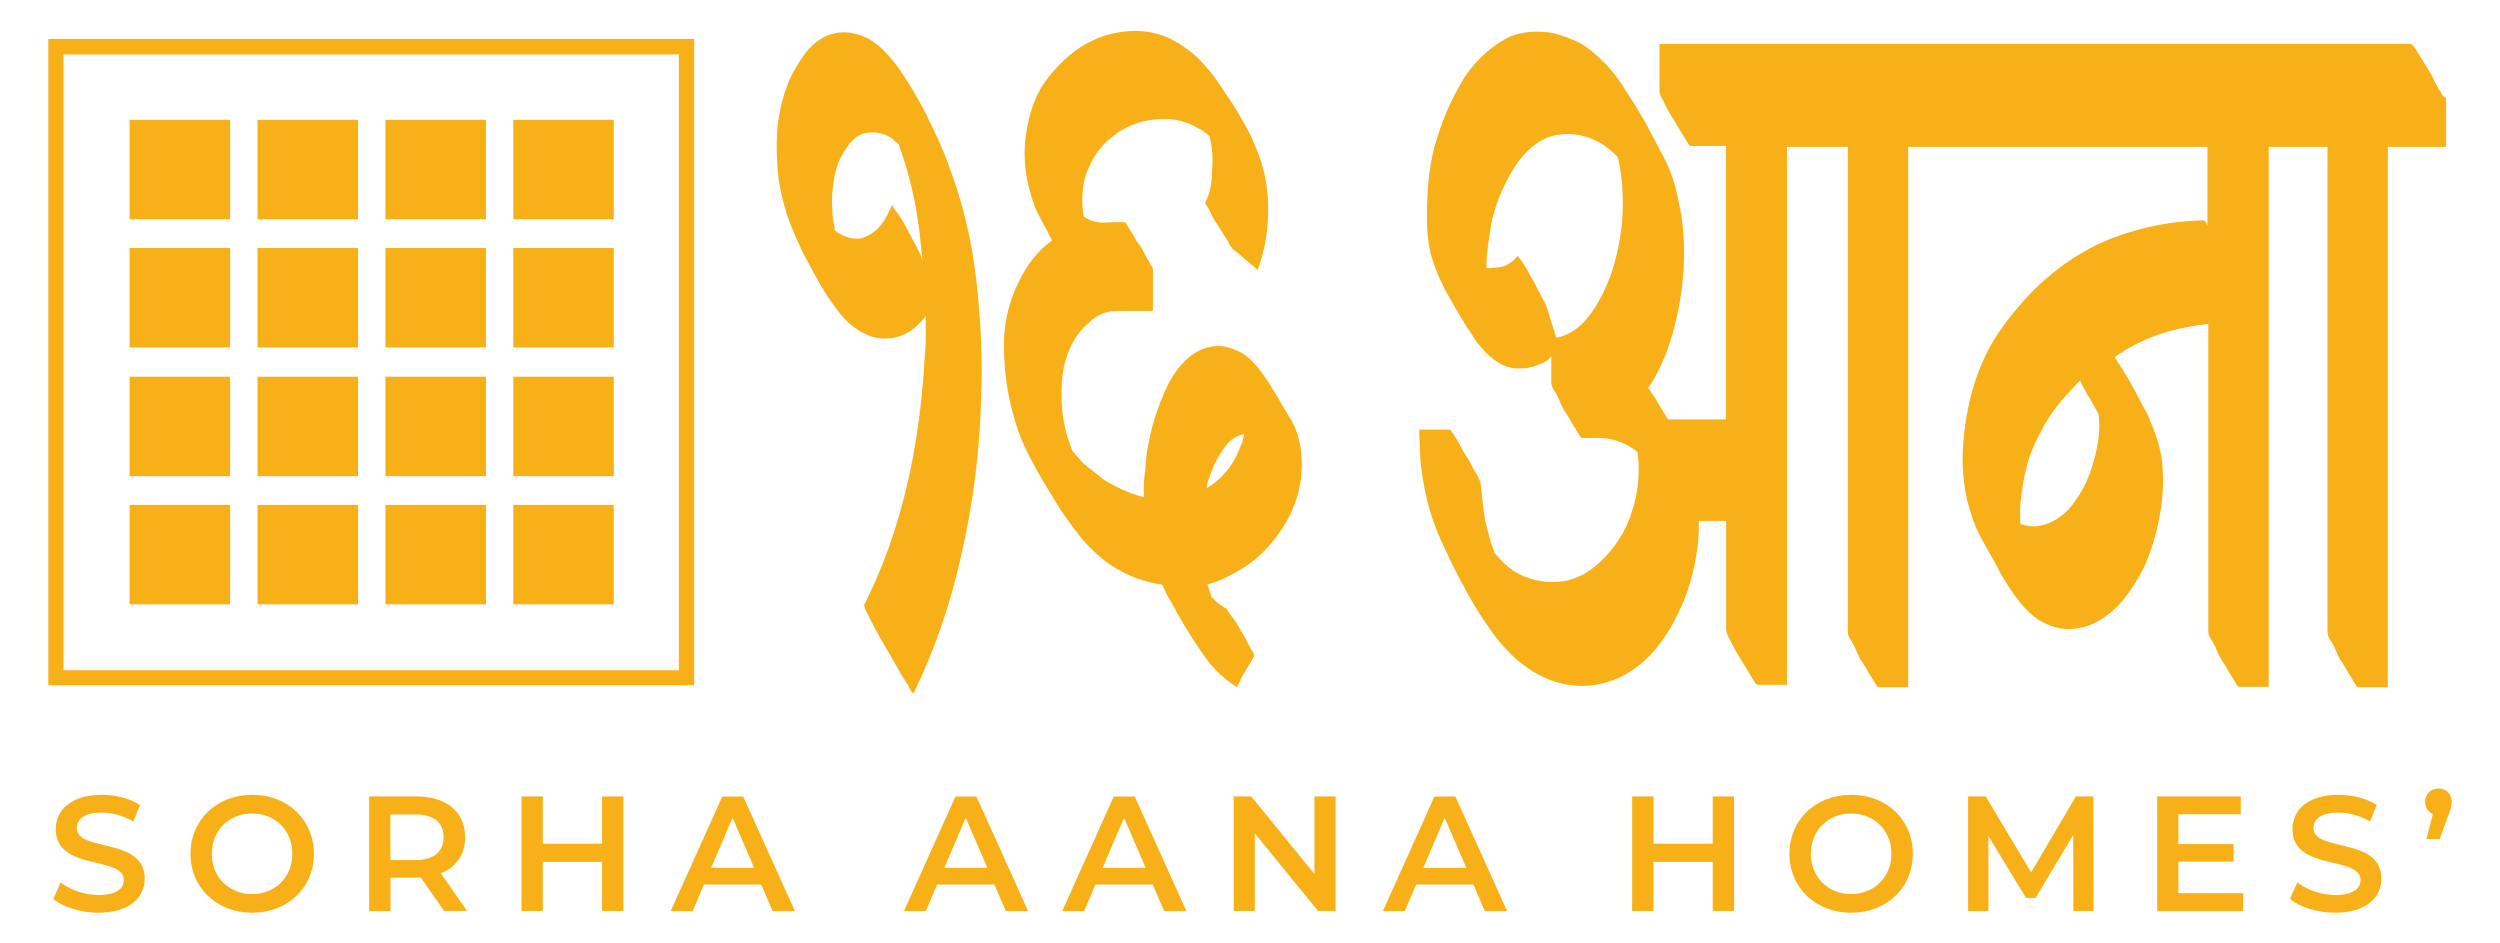<!-- style={{ enableBackground: "new 0 0 265 100 xml" }} -->
<svg
  class="logo"
  version="1.0"
  id="Layer_1"
  xmlns="http://www.w3.org/2000/svg"
  xmlnsXlink="http://www.w3.org/1999/xlink"
  x="0px"
  y="0px"
  viewBox="0 0 265 100"
  space="preserve"
  enableBackground="new 0 0 265 100"
  fill="#f8b018"
>
  <g>
    <g>
      <g>
        <g>
          <g>
            <path
              class="st5"
              d="M100.69,17.88c-0.05-0.05-0.05-0.11-0.05-0.16c0-0.05,0-0.11-0.05-0.16c-0.7-1.88-1.51-3.6-2.31-5.22
						s-1.72-3.17-2.69-4.63c-1.13-1.67-2.26-2.85-3.44-3.55c-1.29-0.7-2.58-0.91-3.87-0.59c-0.75,0.22-1.45,0.59-2.1,1.18
						s-1.18,1.34-1.72,2.26c-1.08,1.72-1.72,3.82-2.04,6.35c-0.11,1.24-0.11,2.42-0.05,3.71c0.05,1.29,0.22,2.42,0.48,3.6
						c0.32,1.34,0.65,2.47,1.08,3.44c0.43,1.08,0.91,2.15,1.45,3.17s1.08,2.04,1.61,2.96c0.65,1.08,1.29,2.04,1.94,2.85
						c0.65,0.86,1.4,1.51,2.26,2.04c1.18,0.7,2.37,0.91,3.66,0.65c1.24-0.27,2.37-1.02,3.28-2.31c0,0.75,0,1.51,0,2.26
						c0,0.75-0.05,1.45-0.11,2.15c-0.32,5.86-1.18,11.46-2.69,16.67c-0.97,3.39-2.2,6.56-3.71,9.52c-0.05,0.11,0.05,0.43,0.27,0.86
						c0.22,0.43,0.38,0.7,0.38,0.75c0.65,1.29,1.29,2.42,1.88,3.39c0.38,0.65,0.75,1.29,1.08,1.88c0.32,0.59,0.7,1.18,1.08,1.77
						c-0.05,0,0.05,0.16,0.22,0.43c0.16,0.27,0.27,0.38,0.32,0.32c2.15-4.41,3.87-9.3,5.06-14.68c1.24-5.38,1.94-10.92,2.1-16.67
						c0.16-4.19-0.05-8.39-0.54-12.58C103,25.41,102.03,21.49,100.69,17.88z M97.46,26.76c-0.16-0.27-0.32-0.59-0.48-0.91
						c-0.54-1.02-1.02-1.99-1.56-2.85c-0.22-0.27-0.32-0.48-0.48-0.65c-0.11-0.16-0.27-0.38-0.38-0.65c-0.32,0.81-0.7,1.51-1.13,2.1
						c-0.48,0.59-0.97,0.97-1.56,1.24c-0.54,0.27-1.08,0.32-1.61,0.22s-1.08-0.38-1.56-0.65c-0.05-0.05-0.05-0.11-0.11-0.11
						c0,0-0.05-0.05-0.11-0.11v-0.22c-0.16-0.7-0.27-1.45-0.27-2.26c-0.05-0.81,0-1.56,0.11-2.26c0.05-0.81,0.27-1.56,0.48-2.26
						c0.27-0.65,0.59-1.24,0.97-1.77c0.65-0.97,1.4-1.51,2.31-1.56c0.91-0.11,1.72,0.11,2.53,0.65c0.11,0.11,0.22,0.27,0.32,0.32
						s0.27,0.22,0.38,0.32v0.11c0.7,1.88,1.24,3.87,1.67,6.02c0.22,1.02,0.32,2.04,0.48,3.07c0.11,1.02,0.22,2.04,0.32,3.07
						C97.73,27.35,97.57,27.03,97.46,26.76z"
            />
          </g>
        </g>
        <g>
          <g>
            <path
              class="st5"
              d="M135.7,42.57c-0.38-0.7-0.81-1.34-1.24-2.04c-0.22-0.32-0.48-0.7-0.7-1.02c-0.22-0.32-0.48-0.65-0.75-0.91
						c-0.59-0.7-1.24-1.18-1.94-1.45c-0.65-0.32-1.34-0.48-2.04-0.48c-0.7,0.05-1.4,0.22-2.04,0.54c-1.34,0.75-2.47,2.04-3.33,3.87
						c-0.86,1.88-1.51,3.76-1.88,5.75c-0.22,0.91-0.32,1.88-0.38,2.96c-0.05,0.27-0.05,0.54-0.11,0.81c0,0.27-0.05,0.54-0.05,0.81
						v0.7v0.48c0,0.11,0,0.16-0.05,0.11c-0.05-0.05-0.11-0.05-0.16-0.05c-1.34-0.38-2.64-0.97-3.98-1.77
						c-0.32-0.27-0.7-0.54-1.02-0.81c-0.32-0.27-0.7-0.54-1.02-0.81c-0.22-0.16-0.32-0.32-0.48-0.48c-0.11-0.16-0.27-0.32-0.43-0.48
						c-0.05-0.11-0.16-0.22-0.22-0.27s-0.16-0.16-0.22-0.27c-0.38-0.97-0.65-1.83-0.81-2.64c-0.22-0.97-0.32-1.99-0.32-3.07
						c-0.05-1.08,0.05-2.1,0.22-3.07c0.48-2.15,1.4-3.76,2.74-4.84c0.86-0.81,1.83-1.18,2.8-1.18s1.99,0,2.96,0h0.91
						c0.05,0,0.05-0.11,0.05-0.38c0-0.27,0-0.43,0-0.48v-3.5c0-0.11-0.05-0.27-0.16-0.43c-0.11-0.16-0.22-0.32-0.22-0.43
						c-0.22-0.27-0.38-0.59-0.54-0.91c-0.16-0.32-0.32-0.65-0.54-0.91c-0.22-0.27-0.38-0.54-0.54-0.86
						c-0.16-0.27-0.32-0.54-0.54-0.86c-0.05-0.05-0.11-0.16-0.22-0.38c-0.11-0.22-0.22-0.27-0.27-0.27c-0.75,0-1.51,0-2.2,0.05
						c-0.7,0-1.4-0.16-2.1-0.65c-0.16-0.86-0.22-1.72-0.11-2.64c0.05-0.91,0.27-1.77,0.65-2.53c0.32-0.86,0.81-1.56,1.34-2.2
						c0.54-0.65,1.18-1.13,1.83-1.61c0.7-0.43,1.4-0.75,2.1-0.97c0.7-0.22,1.45-0.32,2.2-0.38c1.56-0.11,3.01,0.27,4.3,1.08
						c0.32,0.16,0.7,0.43,1.02,0.75c0.05,0.05,0.05,0.11,0.05,0.16c0,0.05,0,0.16,0.05,0.27c0.22,1.02,0.27,2.1,0.16,3.23
						c0,0.65-0.05,1.24-0.16,1.77s-0.27,1.08-0.54,1.51c0,0.22,0.05,0.38,0.16,0.43c0.16,0.27,0.32,0.54,0.43,0.81
						c0.11,0.27,0.27,0.54,0.43,0.81c0.22,0.27,0.38,0.59,0.59,0.91c0.22,0.32,0.43,0.65,0.59,0.91c0.11,0.16,0.22,0.38,0.32,0.59
						c0.11,0.22,0.27,0.38,0.38,0.54c0.43,0.32,0.86,0.7,1.29,1.08c0.43,0.38,0.86,0.7,1.29,1.08l0.05,0.11
						c0.75-2.04,1.13-4.19,1.13-6.51s-0.43-4.46-1.29-6.45c-0.38-0.97-0.81-1.88-1.29-2.69c-0.48-0.86-0.97-1.67-1.51-2.47
						c-0.43-0.59-0.81-1.24-1.24-1.83c-0.38-0.59-0.86-1.18-1.34-1.72c-0.59-0.7-1.18-1.24-1.83-1.72s-1.34-0.91-2.04-1.24
						c-1.45-0.65-2.96-0.86-4.57-0.7s-3.12,0.65-4.52,1.51c-1.34,0.81-2.53,1.94-3.66,3.33c-1.13,1.4-1.88,3.23-2.26,5.32
						c-0.48,2.42-0.32,4.79,0.38,7.1c0.22,0.81,0.48,1.51,0.81,2.15c0.32,0.65,0.7,1.29,1.02,1.88c0.05,0.16,0.16,0.32,0.22,0.48
						c0.05,0.16,0.16,0.27,0.22,0.38c-1.51,1.08-2.69,2.58-3.6,4.52c-0.97,1.99-1.51,4.14-1.51,6.51c0,2.2,0.22,4.3,0.7,6.35
						c0.48,2.04,1.13,3.93,2.1,5.7c0.48,0.97,1.02,1.88,1.56,2.8c0.54,0.91,1.08,1.77,1.61,2.64c0.81,1.18,1.56,2.2,2.26,3.07
						c1.24,1.45,2.53,2.58,4.03,3.39c1.45,0.81,2.96,1.29,4.52,1.51c0.27,0.65,0.54,1.18,0.81,1.61c1.02,1.94,2.1,3.71,3.28,5.43
						c0.65,0.97,1.34,1.83,2.1,2.53c0.16,0.11,0.32,0.22,0.48,0.38c0.16,0.16,0.32,0.27,0.48,0.38c0.05,0.05,0.22,0.16,0.43,0.32
						c0.22,0.16,0.32,0.22,0.38,0.16l0.48-1.02c0.22-0.32,0.38-0.7,0.65-1.08c0.22-0.38,0.43-0.75,0.65-1.13
						c0-0.16-0.05-0.32-0.16-0.48l-0.22-0.32c-0.16-0.32-0.32-0.65-0.48-0.97c-0.16-0.32-0.32-0.59-0.54-0.91
						c-0.32-0.65-0.7-1.18-1.13-1.72c-0.16-0.27-0.32-0.48-0.48-0.7c-0.11,0-0.22-0.05-0.27-0.16c-0.43-0.22-0.86-0.59-1.24-1.02
						c-0.05-0.22-0.16-0.43-0.22-0.65c-0.05-0.22-0.11-0.43-0.22-0.65c1.51-0.43,2.9-1.18,4.3-2.1c1.4-0.97,2.58-2.26,3.66-3.87
						c1.08-1.67,1.77-3.5,1.99-5.49c0.22-2.26-0.11-4.25-1.02-5.92C136.5,43.97,136.13,43.27,135.7,42.57z M131.72,46.66
						c0,0.16-0.05,0.32-0.16,0.48c-0.43,1.18-1.02,2.26-1.83,3.12c-0.54,0.59-1.13,1.08-1.83,1.51c0.05-0.43,0.16-0.86,0.32-1.24
						c0.11-0.38,0.27-0.75,0.43-1.13c0.32-0.65,0.59-1.18,0.97-1.72c0.38-0.54,0.7-0.97,1.18-1.24c0.22-0.11,0.38-0.22,0.54-0.27
						s0.32-0.11,0.54-0.16C131.82,46.28,131.77,46.5,131.72,46.66z"
            />
          </g>
        </g>
        <g>
          <g>
            <path
              class="st5"
              d="M258.8,9.93c-0.11-0.22-0.16-0.32-0.22-0.38c-0.22-0.32-0.38-0.7-0.59-1.08
						c-0.16-0.38-0.38-0.75-0.59-1.08s-0.38-0.65-0.59-0.97c-0.22-0.32-0.38-0.65-0.59-0.97c-0.05-0.05-0.11-0.22-0.27-0.38
						c-0.11-0.22-0.22-0.32-0.32-0.32V4.66h-8.39h-4.3h-1.08h-1.45h-0.32h-5.49h-2.1h-3.28h-1.45h-0.32h-0.75h-11.72h-7.31h-1.67
						h-0.43h-0.75h-4.46h-3.93h-4.46h-0.91h-1.45h-0.32h-5.43h-7.96v5c0,0.11,0.05,0.32,0.16,0.54c0.11,0.22,0.16,0.38,0.22,0.43
						c0.38,0.81,0.75,1.51,1.18,2.15c0.22,0.32,0.38,0.65,0.59,0.97c0.22,0.32,0.38,0.65,0.59,0.97c0.05,0.05,0.11,0.22,0.27,0.43
						c0.11,0.22,0.22,0.32,0.32,0.32h3.71v5.22v18.45v5c0,0.22,0,0.32-0.05,0.32c-0.05,0-0.11,0-0.22,0h-2.31h-3.55
						c-0.32-0.54-0.65-1.08-1.02-1.67c-0.32-0.59-0.7-1.13-1.08-1.67c1.08-1.56,1.88-3.39,2.53-5.54c0.59-2.1,1.02-4.3,1.18-6.61
						c0.22-2.69,0.05-5.22-0.48-7.58c-0.32-1.72-0.81-3.23-1.51-4.57s-1.4-2.69-2.1-3.98c-0.75-1.29-1.56-2.58-2.37-3.82
						c-0.81-1.24-1.72-2.26-2.69-3.12c-0.7-0.65-1.4-1.18-2.15-1.51s-1.56-0.65-2.37-0.86c-1.67-0.32-3.28-0.22-4.79,0.38
						c-1.45,0.75-2.8,1.83-4.03,3.33c-0.43,0.54-0.86,1.18-1.29,1.99c-1.08,1.88-1.94,4.03-2.58,6.29
						c-0.32,1.24-0.54,2.53-0.65,3.76c-0.11,1.24-0.16,2.53-0.16,3.87c0,1.24,0.11,2.47,0.38,3.66c0.22,0.81,0.48,1.51,0.75,2.2
						c0.32,0.7,0.59,1.34,0.97,2.04c0.43,0.7,0.81,1.45,1.24,2.15c0.43,0.7,0.81,1.4,1.29,2.04c0.43,0.7,0.81,1.29,1.29,1.77
						c0.32,0.38,0.65,0.7,1.02,0.97c0.32,0.27,0.7,0.48,1.08,0.7c0.59,0.27,1.13,0.38,1.67,0.38s1.13-0.05,1.67-0.22
						c0.32-0.11,0.65-0.27,0.97-0.38c0.32-0.11,0.59-0.38,0.86-0.7v2.85c0,0.11,0.05,0.32,0.16,0.54c0.11,0.22,0.22,0.38,0.27,0.43
						c0.22,0.38,0.38,0.75,0.54,1.13c0.16,0.38,0.32,0.7,0.54,1.02c0.22,0.32,0.43,0.65,0.59,0.97s0.43,0.65,0.59,0.97
						c0.05,0.05,0.11,0.22,0.27,0.43c0.11,0.22,0.22,0.32,0.32,0.32h1.67c1.34,0,2.64,0.38,3.76,1.18c0.11,0.05,0.27,0.16,0.43,0.32
						c0.16,1.13,0.16,2.2,0.05,3.28c-0.11,1.08-0.32,2.1-0.65,3.01c-0.32,1.13-0.81,2.1-1.4,3.01s-1.24,1.67-1.94,2.31
						c-1.34,1.29-2.85,2.04-4.52,2.15c-1.67,0.11-3.23-0.27-4.73-1.18c-0.05,0-0.05-0.05-0.11-0.11c-0.32-0.22-0.59-0.43-0.86-0.7
						c-0.27-0.27-0.54-0.54-0.86-0.91c-0.05-0.11-0.16-0.22-0.16-0.22l-0.11-0.38c-0.22-0.54-0.38-1.02-0.48-1.51
						c-0.11-0.48-0.27-1.02-0.38-1.51c-0.11-0.65-0.22-1.29-0.27-1.94c-0.05-0.65-0.11-1.24-0.22-1.94c0-0.11-0.05-0.32-0.16-0.48
						c-0.11-0.22-0.16-0.38-0.22-0.48c-0.22-0.32-0.38-0.65-0.59-1.02c-0.16-0.38-0.38-0.7-0.59-1.02s-0.38-0.65-0.59-1.02
						c-0.16-0.38-0.38-0.7-0.59-1.02c-0.05-0.05-0.11-0.22-0.27-0.38c-0.11-0.22-0.22-0.32-0.32-0.32h-2.26h-0.86
						c-0.05,0-0.05,0.16-0.05,0.48s0.05,0.7,0.05,1.13c0,0.43,0.05,0.86,0.05,1.24c0,0.38,0.05,0.65,0.05,0.7
						c0.27,2.37,0.75,4.68,1.61,6.88c0.27,0.7,0.59,1.45,0.91,2.1c0.32,0.7,0.65,1.34,0.97,2.04c0.59,1.13,1.13,2.2,1.72,3.23
						c0.59,1.02,1.18,1.99,1.83,2.9c1.18,1.77,2.47,3.23,3.93,4.3c1.45,1.08,2.96,1.77,4.63,2.04c1.61,0.27,3.17,0.11,4.79-0.48
						c1.61-0.59,3.07-1.67,4.41-3.17c1.29-1.51,2.31-3.33,3.17-5.43c0.81-2.1,1.34-4.41,1.51-6.99v-1.29h0.16h0.91h1.83v8.87v2.69
						c0,0.11,0.05,0.32,0.16,0.54c0.11,0.22,0.16,0.38,0.22,0.43c0.38,0.81,0.75,1.51,1.18,2.15c0.22,0.32,0.38,0.65,0.59,0.97
						c0.22,0.32,0.38,0.65,0.59,0.97c0.05,0.05,0.11,0.22,0.27,0.43c0.11,0.22,0.22,0.32,0.32,0.32h2.26h0.86v-0.11v-3.07V55.1
						V35.74V19.98v-3.93v-0.48h1.61h1.94h2.58h0.32v1.77v17.48v18.93v12.21v1.08c0,0.11,0.05,0.32,0.16,0.54
						c0.11,0.22,0.22,0.38,0.27,0.43c0.22,0.38,0.38,0.75,0.54,1.13s0.32,0.7,0.54,1.02c0.22,0.32,0.43,0.65,0.59,0.97
						c0.16,0.32,0.43,0.65,0.59,0.97c0.05,0.05,0.11,0.22,0.27,0.43c0.11,0.22,0.22,0.32,0.32,0.32h2.26h0.86v0v-3.07V55.21V35.74
						V19.98v-3.93v-0.48h1.61h0.54h3.93h0.43h3.33h2.47h11.67h4.89h2.85v1.77v6.56c-0.05-0.05-0.05-0.11-0.11-0.22
						c-0.11-0.22-0.22-0.32-0.32-0.32c-3.17,0.05-6.29,0.65-9.36,1.77c-3.07,1.13-5.97,3.01-8.71,5.7c-1.29,1.34-2.53,2.8-3.66,4.46
						c-1.13,1.67-2.04,3.66-2.69,5.86c-0.59,2.04-0.97,4.25-1.08,6.56c-0.11,2.31,0.16,4.52,0.81,6.56c0.32,1.08,0.7,1.99,1.18,2.85
						c0.48,0.86,0.97,1.72,1.45,2.58c0.43,0.86,0.91,1.72,1.45,2.53s1.08,1.56,1.67,2.2c0.65,0.7,1.34,1.29,2.1,1.61
						c0.75,0.38,1.51,0.59,2.31,0.65c0.81,0,1.61-0.11,2.37-0.38s1.51-0.7,2.2-1.29c0.7-0.54,1.34-1.24,1.94-2.04
						c0.59-0.86,1.18-1.77,1.67-2.74c0.7-1.51,1.24-3.17,1.61-5c0.38-1.83,0.54-3.66,0.43-5.49c-0.05-1.13-0.27-2.15-0.59-3.17
						c-0.32-0.97-0.7-1.94-1.13-2.85c-0.54-1.02-1.08-2.04-1.61-3.01s-1.13-1.88-1.72-2.8v-0.11c0.16-0.11,0.32-0.22,0.48-0.32
						c0.16-0.05,0.32-0.16,0.48-0.32c1.56-0.91,3.12-1.61,4.73-2.04c1.34-0.38,2.8-0.65,4.19-0.81v0.43V53.7v12.21v1.08
						c0,0.11,0.05,0.32,0.16,0.54c0.11,0.22,0.22,0.38,0.27,0.43c0.22,0.38,0.38,0.75,0.54,1.13s0.32,0.7,0.54,1.02
						s0.43,0.65,0.59,0.97c0.16,0.32,0.43,0.65,0.59,0.97c0.05,0.05,0.11,0.22,0.27,0.43c0.11,0.22,0.22,0.32,0.32,0.32h2.26h0.86
						v0.05v-3.07V55.21V35.74V19.98v-3.93v-0.48h1.61h1.77h2.69h0.16v1.77v17.48v18.93v12.21v1.08c0,0.11,0.05,0.32,0.16,0.54
						c0.11,0.22,0.22,0.38,0.27,0.43c0.22,0.38,0.38,0.75,0.54,1.13s0.32,0.7,0.54,1.02c0.22,0.32,0.43,0.65,0.59,0.97
						c0.16,0.32,0.43,0.65,0.59,0.97c0.05,0.05,0.11,0.22,0.27,0.43c0.11,0.22,0.22,0.32,0.32,0.32h2.26h0.86v0v-3.07V55.21V35.74
						V19.98v-3.93v-0.48h1.61h4.46c0.05,0,0.11-0.05,0.11-0.22v-1.67v-3.17v-0.11C258.96,10.25,258.91,10.09,258.8,9.93z
						 M171.73,25.09c-0.38,2.53-1.08,4.73-2.2,6.72c-1.08,1.99-2.31,3.23-3.76,3.76c-0.32,0.11-0.59,0.22-0.81,0.22l-0.91-2.96
						c-0.05-0.11-0.11-0.27-0.16-0.43c-0.05-0.16-0.11-0.32-0.22-0.43l-1.08-2.1c-0.05-0.05-0.16-0.27-0.32-0.54
						c-0.16-0.27-0.32-0.65-0.54-0.97c-0.22-0.38-0.38-0.65-0.59-0.91s-0.27-0.38-0.32-0.27c-0.32,0.38-0.65,0.65-1.02,0.86
						c-0.38,0.22-0.75,0.27-1.18,0.32c-0.22,0-0.38,0-0.54,0.05c-0.16,0.05-0.32,0-0.54-0.05c0.05-0.27,0.05-0.54,0.05-0.75
						c0-0.22,0-0.48,0.05-0.75c0.11-1.24,0.32-2.47,0.54-3.66c0.59-2.31,1.56-4.36,2.8-6.13c1.24-1.61,2.64-2.58,4.25-2.8
						c1.61-0.22,3.17,0.11,4.63,1.02c0.05,0.05,0.16,0.11,0.16,0.11c0.05,0,0.05,0.05,0.11,0.11c0.22,0.11,0.43,0.27,0.65,0.48
						c0.22,0.22,0.43,0.38,0.65,0.59c0.05,0,0.05,0.05,0.05,0.11c0.05,0.11,0.05,0.27,0.11,0.43c0.05,0.16,0.05,0.32,0.11,0.54
						c0.22,1.24,0.32,2.53,0.32,3.82S171.94,23.91,171.73,25.09z M222.44,46.39c-0.11,0.86-0.27,1.67-0.48,2.37
						c-0.43,1.72-1.13,3.17-2.04,4.41c-0.75,1.08-1.67,1.83-2.69,2.26c-1.02,0.43-2.04,0.48-3.07,0.11
						c-0.05-0.86-0.05-1.72,0.05-2.58c0.11-0.86,0.22-1.67,0.38-2.47c0.22-1.02,0.48-2.04,0.86-2.9c0.38-0.91,0.81-1.72,1.24-2.53
						c0.54-0.91,1.13-1.77,1.77-2.53c0.65-0.75,1.34-1.51,2.04-2.2c0.11,0.32,0.27,0.59,0.38,0.81c0.11,0.22,0.27,0.43,0.38,0.7
						c0.22,0.32,0.43,0.65,0.59,1.02c0.22,0.38,0.43,0.7,0.59,1.02C222.55,44.72,222.55,45.53,222.44,46.39z"
            />
          </g>
        </g>
        <rect x="13.74" y="12.7" class="st5" width="10.65" height="10.54" />
        <rect x="27.3" y="12.7" class="st5" width="10.65" height="10.54" />
        <rect x="40.86" y="12.7" class="st5" width="10.65" height="10.54" />
        <rect x="54.41" y="12.7" class="st5" width="10.65" height="10.54" />
        <rect x="13.74" y="26.29" class="st5" width="10.65" height="10.54" />
        <rect x="27.3" y="26.29" class="st5" width="10.65" height="10.54" />
        <rect x="40.86" y="26.29" class="st5" width="10.65" height="10.54" />
        <rect x="54.41" y="26.29" class="st5" width="10.65" height="10.54" />
        <rect x="13.74" y="39.93" class="st5" width="10.65" height="10.54" />
        <rect x="27.3" y="39.93" class="st5" width="10.65" height="10.54" />
        <rect x="40.86" y="39.93" class="st5" width="10.65" height="10.54" />
        <rect x="54.41" y="39.93" class="st5" width="10.65" height="10.54" />
        <rect x="13.74" y="53.52" class="st5" width="10.65" height="10.54" />
        <rect x="27.3" y="53.52" class="st5" width="10.65" height="10.54" />
        <rect x="40.86" y="53.52" class="st5" width="10.65" height="10.54" />
        <rect x="54.41" y="53.52" class="st5" width="10.65" height="10.54" />
        <path
          class="st5"
          d="M73.64,72.64H5.12V4.13h68.46v68.51H73.64z M6.73,71.05h65.23V5.77H6.73V71.05z"
        />
        <g>
          <path
            class="st5"
            d="M5.65,95.28l0.78-1.75c0.97,0.78,2.52,1.34,4.01,1.34c1.89,0,2.69-0.68,2.69-1.58
					c0-2.62-7.22-0.9-7.22-5.41c0-1.96,1.56-3.63,4.89-3.63c1.46,0,2.98,0.38,4.04,1.08l-0.71,1.75c-1.09-0.64-2.29-0.95-3.35-0.95
					c-1.87,0-2.64,0.73-2.64,1.65c0,2.58,7.2,0.9,7.2,5.36c0,1.94-1.58,3.61-4.91,3.61C8.54,96.74,6.65,96.15,5.65,95.28z"
          />
          <path
            class="st5"
            d="M20.19,90.5c0-3.59,2.78-6.25,6.54-6.25c3.76,0,6.54,2.64,6.54,6.25c0,3.61-2.78,6.25-6.54,6.25
					C22.96,96.74,20.19,94.09,20.19,90.5z M30.99,90.5c0-2.48-1.82-4.27-4.27-4.27c-2.45,0-4.27,1.79-4.27,4.27
					c0,2.48,1.82,4.27,4.27,4.27C29.17,94.76,30.99,92.98,30.99,90.5z"
          />
          <path
            class="st5"
            d="M47.08,96.57l-2.48-3.56c-0.16,0.02-0.31,0.02-0.47,0.02h-2.74v3.54h-2.26V84.42h5
					c3.19,0,5.17,1.63,5.17,4.32c0,1.84-0.94,3.19-2.58,3.83l2.79,3.99H47.08z M44.02,86.33h-2.64v4.84h2.64c1.98,0,3-0.9,3-2.43
					S46,86.33,44.02,86.33z"
          />
          <path
            class="st5"
            d="M66.08,84.42v12.14h-2.26v-5.2h-6.28v5.2h-2.26V84.42h2.26v5.01h6.28v-5.01H66.08z"
          />
          <path
            class="st5"
            d="M80.69,93.76h-6.07l-1.2,2.81h-2.32l5.46-12.14h2.22l5.48,12.14H81.9L80.69,93.76z M79.94,91.99l-2.29-5.31
					l-2.27,5.31H79.94z"
          />
          <path
            class="st5"
            d="M105.41,93.76h-6.07l-1.2,2.81h-2.32l5.46-12.14h2.22l5.48,12.14h-2.36L105.41,93.76z M104.66,91.99
					l-2.29-5.31l-2.27,5.31H104.66z"
          />
          <path
            class="st5"
            d="M122.19,93.76h-6.07l-1.2,2.81h-2.32l5.46-12.14h2.22l5.48,12.14h-2.36L122.19,93.76z M121.44,91.99
					l-2.29-5.31l-2.27,5.31H121.44z"
          />
          <path
            class="st5"
            d="M141.57,84.42v12.14h-1.86l-6.7-8.22v8.22h-2.24V84.42h1.86l6.7,8.22v-8.22H141.57z"
          />
          <path
            class="st5"
            d="M156.18,93.76h-6.07l-1.2,2.81h-2.32l5.46-12.14h2.22l5.48,12.14h-2.36L156.18,93.76z M155.43,91.99
					l-2.29-5.31l-2.27,5.31H155.43z"
          />
          <path
            class="st5"
            d="M183.81,84.42v12.14h-2.26v-5.2h-6.28v5.2h-2.26V84.42h2.26v5.01h6.28v-5.01H183.81z"
          />
          <path
            class="st5"
            d="M189.68,90.5c0-3.59,2.78-6.25,6.54-6.25s6.54,2.64,6.54,6.25c0,3.61-2.78,6.25-6.54,6.25
					S189.68,94.09,189.68,90.5z M200.49,90.5c0-2.48-1.82-4.27-4.27-4.27c-2.45,0-4.27,1.79-4.27,4.27c0,2.48,1.82,4.27,4.27,4.27
					C198.67,94.76,200.49,92.98,200.49,90.5z"
          />
          <path
            class="st5"
            d="M219.78,96.57l-0.02-8.05l-3.99,6.66h-1.01l-3.99-6.56v7.95h-2.15V84.42h1.86l4.82,8.05l4.74-8.05h1.86
					l0.02,12.14H219.78z"
          />
          <path
            class="st5"
            d="M237.77,94.68v1.89h-9.11V84.42h8.86v1.89h-6.61v3.16h5.86v1.86h-5.86v3.35H237.77z"
          />
          <path
            class="st5"
            d="M242.74,95.28l0.78-1.75c0.97,0.78,2.52,1.34,4.01,1.34c1.89,0,2.69-0.68,2.69-1.58
					c0-2.62-7.22-0.9-7.22-5.41c0-1.96,1.56-3.63,4.89-3.63c1.46,0,2.98,0.38,4.04,1.08l-0.71,1.75c-1.09-0.64-2.29-0.95-3.35-0.95
					c-1.87,0-2.64,0.73-2.64,1.65c0,2.58,7.2,0.9,7.2,5.36c0,1.94-1.58,3.61-4.91,3.61C245.63,96.74,243.74,96.15,242.74,95.28z"
          />
          <path
            class="st5"
            d="M259.88,85c0,0.4-0.07,0.69-0.38,1.49l-0.9,2.46h-1.4l0.69-2.67c-0.49-0.19-0.82-0.64-0.82-1.28
					c0-0.85,0.61-1.42,1.41-1.42C259.29,83.57,259.88,84.16,259.88,85z"
          />
        </g>
      </g>
    </g>
  </g>
</svg>
